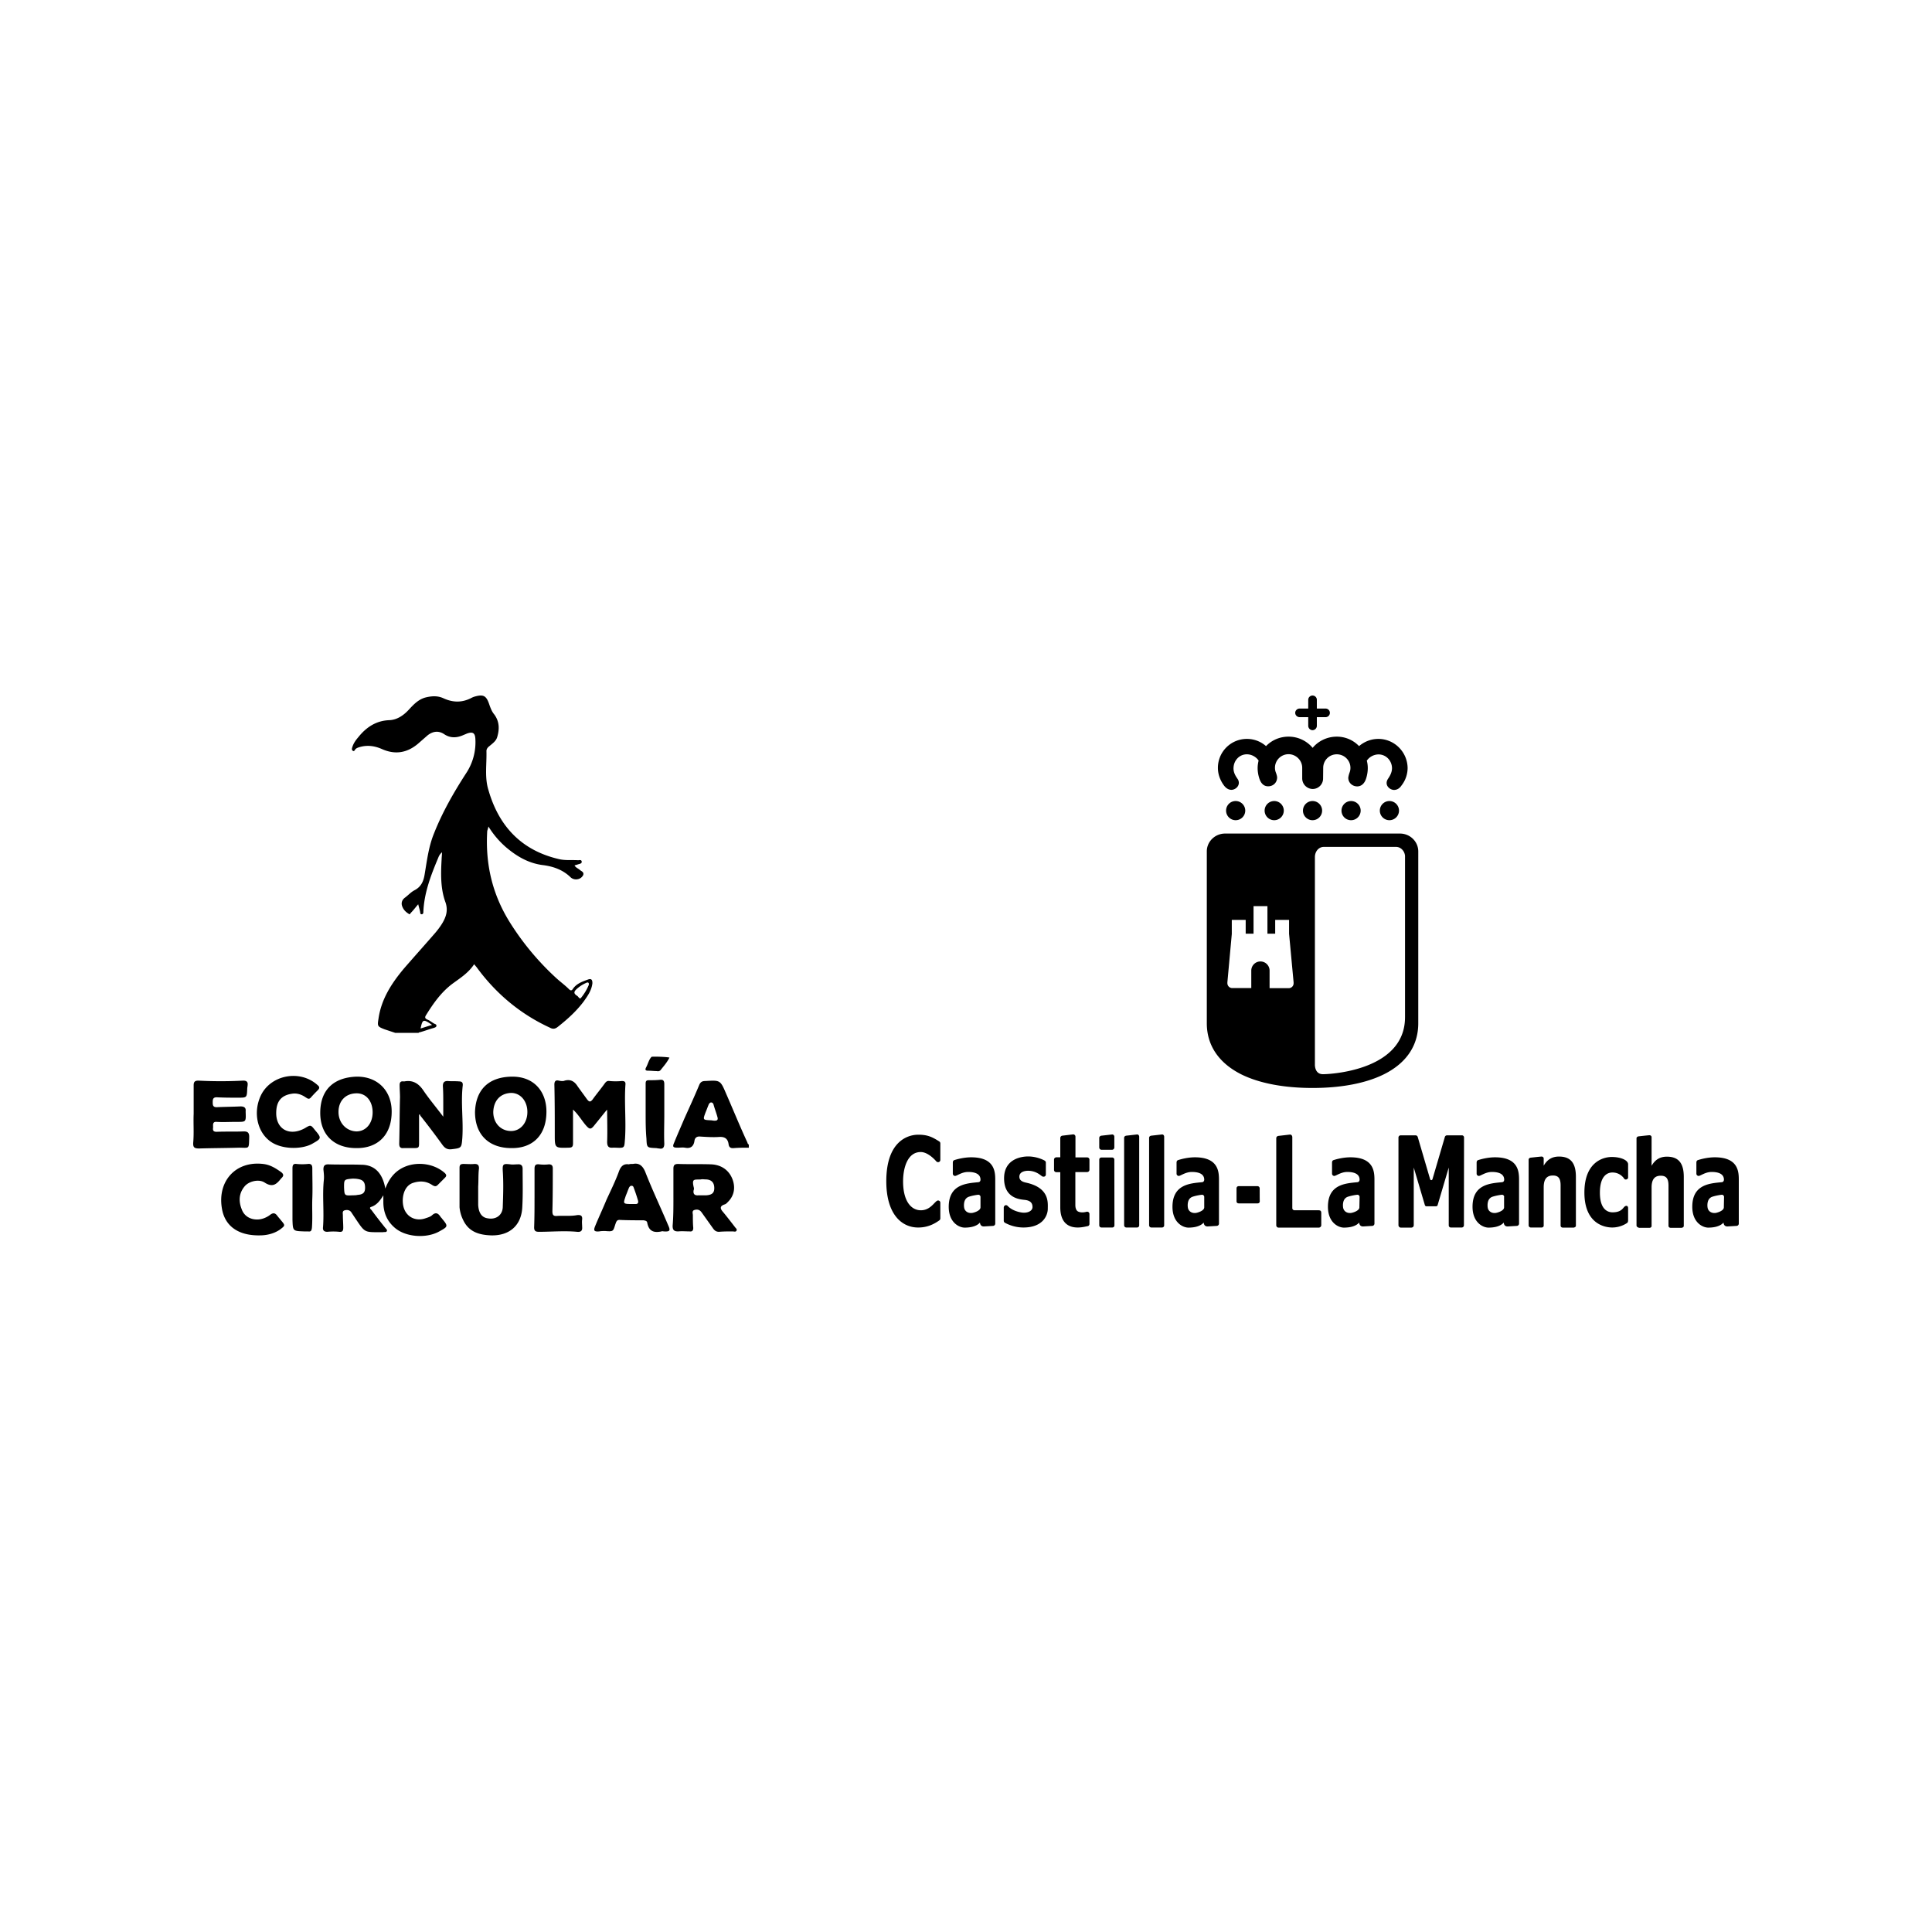 <svg width="200" height="200" fill="none" xmlns="http://www.w3.org/2000/svg"><path fill="#fff" d="M0 0h200v200H0z"/><path d="M40.91 106.92l-1.11-.37c-.74-.288-.74-.329-.616-1.109.287-2.013 1.355-3.656 2.629-5.176 1.068-1.232 2.177-2.465 3.245-3.697.246-.288.493-.616.698-.945.452-.74.658-1.438.329-2.3-.493-1.397-.452-2.917-.37-4.355 0-.205.041-.451.041-.739-.246.205-.328.41-.41.616-.74 1.767-1.438 3.574-1.52 5.546 0 .082 0 .205-.124.246-.164.041-.205-.082-.205-.205-.041-.247-.123-.493-.205-.822-.288.329-.493.617-.74.863-.082.082-.123.246-.246.123-.329-.205-.575-.452-.699-.862-.082-.33.041-.617.329-.822.329-.247.575-.534.945-.74.657-.328.945-.862 1.068-1.602.246-1.437.41-2.916.986-4.313.862-2.177 2.013-4.19 3.286-6.162a5.803 5.803 0 00.986-3.656c-.041-.533-.246-.698-.78-.533-.124.04-.288.123-.411.164-.699.328-1.397.37-2.054-.082-.575-.37-1.15-.288-1.684.123-.33.287-.658.575-.986.862-1.11.945-2.342 1.192-3.739.576-.739-.329-1.52-.452-2.341-.206-.123.041-.288.082-.41.206-.083.082-.124.287-.288.164-.124-.082-.083-.246-.041-.37.123-.41.37-.74.616-1.027.821-1.027 1.848-1.725 3.245-1.766.78-.041 1.438-.493 1.972-1.068.493-.534.986-1.068 1.725-1.274.657-.164 1.273-.205 1.89.083.986.451 1.93.451 2.875-.041.082-.042.165-.083.288-.124.986-.287 1.273-.123 1.602.904.123.329.246.657.493.945.534.74.534 1.52.287 2.341-.123.411-.493.657-.78.904-.165.123-.329.287-.329.534.041 1.356-.205 2.711.206 4.026 1.068 3.738 3.409 6.244 7.27 7.147.658.165 1.315.082 2.013.124.123 0 .329-.083.37.123.041.205-.164.246-.329.287a5.167 5.167 0 01-.41.124c.123.246.41.328.575.493.164.123.41.205.328.492a.79.79 0 01-.616.452.828.828 0 01-.74-.246c-.82-.78-1.848-1.11-2.916-1.233-1.438-.205-2.629-.903-3.738-1.848a9.216 9.216 0 01-1.807-2.136 3.332 3.332 0 01-.124.452c-.205 3.368.493 6.49 2.3 9.407a27.963 27.963 0 004.889 5.874c.41.37.863.698 1.273 1.109.165.164.288.164.411-.041.37-.534.945-.739 1.52-.945.41-.164.493.041.493.37-.082.739-.493 1.314-.904 1.89-.739.985-1.643 1.807-2.629 2.587-.246.206-.493.329-.862.124-3.04-1.397-5.546-3.492-7.518-6.162-.082-.123-.205-.246-.328-.41-.617.944-1.52 1.478-2.342 2.094-1.109.863-1.89 1.972-2.629 3.163-.164.247-.123.37.165.493.205.082.41.247.616.37.123.082.287.082.287.246 0 .165-.205.206-.328.247-.452.123-.863.287-1.315.411-.082.041-.164 0-.205.082h-2.424zm19.881-5.217c-.41.164-.74.369-1.068.657-.329.288-.37.493.041.739.123.083.247.411.41.165.33-.411.576-.822.781-1.315 0-.082.041-.246-.164-.246zm-17.253 4.765c.41-.123.78-.247 1.191-.37-.903-.616-.986-.616-1.19.37zm33.979 12.34c-.493 0-1.027 0-1.52.041-.37.041-.534-.083-.575-.411-.082-.575-.41-.781-.986-.74-.657.042-1.273 0-1.93-.041-.37-.041-.576.124-.617.452-.082.534-.37.822-.985.699-.247-.042-.493 0-.74 0-.493 0-.575-.083-.37-.534.33-.822.699-1.644 1.027-2.424.534-1.191 1.068-2.342 1.561-3.533.124-.287.288-.411.617-.411 1.52-.082 1.56-.123 2.136 1.233.74 1.684 1.437 3.409 2.218 5.093.041.083.041.206.164.247v.329zm-3.943-2.835c.123 0 .246.041.41.041.247 0 .37-.082.288-.369-.123-.452-.288-.863-.41-1.315-.042-.123-.124-.205-.247-.205s-.206.123-.247.205c-.123.288-.205.534-.328.822-.288.78-.288.78.534.821zm-33.684 7.066c.328-.863.78-1.52 1.478-1.972 1.397-.904 3.45-.74 4.683.369.205.206.164.329 0 .493l-.74.74c-.205.205-.37.123-.575 0-.616-.411-1.273-.452-2.012-.206-1.027.37-1.192 1.808-.904 2.629.329.945 1.273 1.356 2.218 1.027.247-.082.534-.164.699-.328.37-.329.616-.206.862.164.041.082.123.123.165.206.657.78.616.821-.288 1.314-1.315.739-3.45.616-4.6-.37-.822-.698-1.192-1.602-1.192-2.67v-.698c-.329.534-.657.986-1.232 1.191-.288.082-.083.247 0 .329a53.47 53.47 0 001.396 1.807c.082.123.247.206.206.37-.083.164-.247.082-.411.123h-.411c-1.479 0-1.479 0-2.341-1.273-.165-.247-.33-.493-.493-.74-.165-.287-.452-.328-.74-.246-.246.082-.164.329-.164.493 0 .452.04.904.04 1.314 0 .288-.081.452-.41.411a6.188 6.188 0 00-1.232 0c-.37 0-.493-.164-.452-.493.123-1.602-.082-3.245.082-4.847.041-.37 0-.74-.041-1.109 0-.329.082-.534.493-.534 1.15.041 2.26 0 3.41.041 1.396 0 2.218.862 2.505 2.465zm-4.273-.124c.041.863.041.863.904.822.164 0 .328 0 .493-.041.575-.041.78-.247.78-.74 0-.575-.205-.821-.74-.903-.205-.041-.41-.041-.574-.041-.863.082-.863.082-.863.903zm27.194-8.01c-.41.493-.822 1.027-1.232 1.52-.411.534-.534.534-.986 0-.411-.493-.74-1.068-1.274-1.561v3.492c0 .328-.082.452-.452.452-1.437.041-1.437.041-1.437-1.356 0-1.725 0-3.451-.041-5.176 0-.329.123-.493.451-.411.206.041.452.082.617 0 .616-.164 1.027.082 1.355.616l.986 1.356c.206.247.329.247.534 0 .411-.575.863-1.109 1.274-1.684.123-.164.246-.288.493-.247.41.041.862.041 1.273 0 .288 0 .41.083.37.411-.124 1.849.082 3.697-.041 5.546-.082.986 0 .986-.986.945h-.288c-.452.041-.575-.165-.575-.617.041-1.109 0-2.177 0-3.286h-.041zm-19.43.493v2.834c0 .575 0 .617-.575.617h-1.027c-.37.041-.452-.165-.452-.452.041-1.602.041-3.204.082-4.806 0-.411-.04-.863-.04-1.274 0-.287.122-.411.41-.37h.082c.863-.164 1.479.206 1.972.945.616.904 1.314 1.725 2.054 2.711v-1.396c0-.575 0-1.192-.041-1.767 0-.369.123-.534.493-.534.41.041.78 0 1.19.041.288 0 .412.124.37.452-.205 1.808.083 3.615-.04 5.423-.083 1.027-.083 1.027-1.15 1.15-.412.041-.658-.123-.904-.452a84.241 84.241 0 00-2.3-3.04c0-.123-.083-.123-.124-.082zm26.331 8.585v-2.998c0-.37.123-.493.493-.493 1.15.041 2.26 0 3.41.041 1.027.041 1.848.575 2.218 1.561.288.78.205 1.602-.41 2.259-.124.123-.247.288-.412.329-.492.164-.492.411-.164.78.41.493.822 1.027 1.233 1.561.082.123.246.206.164.37-.082.164-.247.082-.411.082-.452 0-.904 0-1.397.041-.246 0-.41-.082-.575-.287l-1.232-1.726c-.206-.287-.452-.328-.74-.246-.287.082-.164.37-.164.534 0 .452 0 .904.041 1.314 0 .247-.082.411-.37.37-.41 0-.78-.041-1.19 0-.412 0-.576-.123-.576-.575.082-.945.082-1.931.082-2.917zm2.917-.246h.493c.575-.041.821-.247.821-.739 0-.534-.246-.863-.821-.904-.206 0-.411-.041-.575 0-.658.041-.945-.123-.74.78.041.124.041.247 0 .329-.082.411.123.575.493.534h.329zm-23.456-8.626c.082-2.383 1.479-3.615 3.78-3.656 2.382-.042 3.614 1.602 3.614 3.614 0 2.547-1.52 3.78-3.533 3.78-2.341.041-3.861-1.315-3.861-3.738zm1.89 0c0 1.15.78 1.971 1.848 1.971.945 0 1.684-.821 1.684-1.971 0-1.11-.698-1.972-1.684-1.972-1.109.041-1.807.78-1.848 1.972zm-17.911-.001c.041-2.382 1.48-3.573 3.739-3.655 2.177-.042 3.656 1.437 3.656 3.614 0 2.506-1.52 3.78-3.574 3.78-2.3.041-3.862-1.315-3.82-3.739zm5.423.042c0-1.151-.658-1.972-1.643-1.972-1.11 0-1.89.739-1.89 1.93 0 1.11.78 1.972 1.849 2.013.985 0 1.684-.821 1.684-1.971zm-18.527.164v-2.958c0-.37.124-.493.493-.493 1.561.082 3.081.082 4.642 0 .329 0 .493.123.452.452 0 .123-.041.247-.041.411-.041.904-.041.904-.945.904-.74 0-1.479 0-2.218-.041-.37 0-.41.205-.41.492 0 .288 0 .534.41.534.822-.041 1.643-.041 2.465-.082.37 0 .575.124.534.493v.082c.04 1.068.04 1.027-.986 1.027-.657 0-1.356.041-2.013 0-.452-.041-.37.329-.37.575-.04.288 0 .452.37.452.945-.041 1.89 0 2.793-.041.411 0 .575.124.575.575-.04 1.315.041 1.11-1.068 1.11-1.396.041-2.752.041-4.108.082-.534 0-.657-.124-.616-.658.082-.985 0-1.971.041-2.916zm29.454 7.517v1.89c.04.821.37 1.314.985 1.397.863.164 1.561-.329 1.561-1.233.042-1.191.083-2.423 0-3.656-.04-.739.042-.78.781-.698.246.041.493 0 .74 0 .37-.041.533.123.533.452 0 1.355.042 2.711-.04 4.066-.124 1.849-1.356 2.876-3.205 2.835-1.273-.041-2.341-.37-2.916-1.602a3.706 3.706 0 01-.37-1.315v-4.066c0-.288.082-.411.41-.411.37 0 .74.041 1.15 0 .33 0 .453.123.453.452-.082.657-.041 1.273-.082 1.889.04 0 .04 0 0 0zm16.02-2.341c.575-.124.986.123 1.274.821.739 1.89 1.602 3.697 2.382 5.546.247.534.165.657-.452.616-.082 0-.164-.041-.246 0-.78.164-1.315 0-1.479-.904-.041-.205-.205-.205-.37-.246-.821 0-1.684 0-2.505-.041-.288 0-.33.205-.411.411-.247.739-.165.821-1.068.739-.206 0-.411 0-.616.041-.535.041-.617-.082-.411-.575.37-.904.78-1.766 1.15-2.67.452-.986.945-1.972 1.314-2.999.206-.534.493-.78 1.027-.698.083-.041.165-.041.411-.041zm-.164 4.149h.452c.205 0 .287-.124.246-.329a17.098 17.098 0 00-.452-1.356c-.04-.123-.082-.205-.246-.205-.123 0-.206.123-.247.205-.123.288-.205.534-.328.822-.247.78-.37.863.575.863z" fill="#000"/><path d="M28.593 115.234c0 1.684 1.396 2.423 2.957 1.561.616-.37.616-.37 1.068.205.699.822.658.863-.287 1.397-1.068.616-3.369.657-4.56-.411-1.15-.986-1.56-2.876-.78-4.56 1.026-2.177 4.107-2.752 5.915-1.068.205.165.164.329 0 .493-.247.247-.493.493-.74.781-.205.205-.328.082-.534-.041-.41-.288-.903-.452-1.396-.37-1.15.164-1.643.821-1.643 2.013zm-1.685 12.652c-2.218.041-3.655-.945-3.943-2.834-.452-2.794 1.438-4.889 4.272-4.56.74.082 1.315.452 1.89.862.246.206.246.37.04.576l-.081.082c-.452.575-.863.945-1.685.41-.616-.41-1.684-.123-2.095.411-.575.699-.616 1.52-.287 2.342.246.698.863 1.068 1.602 1.068.493 0 .986-.206 1.356-.493.328-.247.534-.164.739.123.123.164.246.288.37.452.452.534.452.534-.083.945-.698.493-1.52.616-2.095.616zm28.427-3.903v-2.998c0-.37.123-.493.493-.452.328.041.657.041.986 0 .287 0 .41.123.41.411 0 1.478 0 2.957-.04 4.436 0 .37.082.534.492.493.699-.041 1.397.041 2.054-.082.37-.041.575.041.534.452-.04.246 0 .534 0 .78.041.411-.164.534-.534.493-1.314-.123-2.629 0-3.943 0-.329 0-.493-.082-.493-.452.04-1.068.04-2.095.04-3.081zm-25.058 0v-3.039c0-.329.082-.493.41-.452.411.041.781.041 1.192 0 .37-.041.452.164.452.452 0 1.027.04 2.095 0 3.122-.041 1.027.04 2.012-.041 3.039-.041.329-.123.411-.411.37h-.41c-1.151-.041-1.151-.041-1.192-1.191v-2.301zm36.56-8.749v-3.04c0-.247.04-.37.328-.37.37 0 .74 0 1.15-.041.33-.041.453.082.453.452v3.163c0 .986-.042 2.013 0 2.999 0 .41-.165.575-.534.493-.124 0-.247-.041-.33-.041-.944-.042-.944-.042-.985-.986-.082-.904-.082-1.767-.082-2.629zm2.464-5.751c-.246.493-.575.862-.903 1.273-.082.123-.247.164-.411.123-.288 0-.575-.041-.904-.041-.246 0-.329-.082-.205-.328.205-.37.287-.822.575-1.109.164-.042 1.56 0 1.848.082zm26.025 15.805c-.97 0-1.839-.891-1.839-2.998 0-1.293.412-3.031 1.828-3.031.802 0 1.572.925 1.616.969a.24.24 0 00.178.078c.134 0 .234-.1.234-.234v-1.705a.24.24 0 00-.122-.212c-.691-.435-1.17-.691-2.162-.691-1.148 0-3.31.736-3.31 4.815 0 3.422 1.593 4.793 3.298 4.793.925 0 1.605-.324 2.185-.736a.249.249 0 00.111-.189v-1.639c0-.134-.1-.234-.234-.234-.323 0-.713 1.014-1.783 1.014zm11.09-4.091c-.234 0-.892.067-.892.613 0 .502.535.58.825.647 2.307.557 2.118 2.062 2.118 2.675 0 .624-.446 1.939-2.53 1.939a4.042 4.042 0 01-1.906-.49.236.236 0 01-.123-.201v-1.382c0-.156.201-.357.413-.156 0 0 .423.524 1.46.68.546.078 1.103-.134 1.103-.569 0-.379-.178-.657-.758-.735-.457-.056-2.184-.112-2.184-2.241 0-1.961 1.716-2.262 2.485-2.262.87 0 1.538.334 1.683.412.1.056.156.123.156.223v1.226c0 .223-.223.279-.379.201-.167-.101-.624-.58-1.471-.58zm2.697-.089c0 .134.101.234.234.234h.413v3.634c0 1.905 1.192 2.095 1.805 2.095.379 0 .669-.067 1.048-.145.1-.022.167-.123.167-.223v-1.036a.238.238 0 00-.301-.223c-.111.022-.479.133-.836-.011-.289-.112-.323-.502-.323-.68v-3.422h1.226a.24.24 0 00.234-.223v-1.059a.235.235 0 00-.234-.234h-1.215v-2.151a.235.235 0 00-.234-.234l-1.125.134a.248.248 0 00-.212.223v2.017h-.413c-.133.011-.234.111-.234.234v1.07zm27.385 4.18h-2.485c-.023 0-.223-.011-.234-.223v-7.345c0-.156-.112-.29-.257-.268l-1.159.134c-.145.011-.245.112-.245.245v9.006c0 .134.1.245.234.245h4.157a.258.258 0 00.268-.267v-1.249c0-.189-.067-.278-.279-.278zm15.058-7.535a.217.217 0 00-.223-.223h-1.538a.23.23 0 00-.223.167l-1.282 4.37c-.022.055-.055.1-.122.1s-.101-.045-.123-.1l-1.282-4.37a.237.237 0 00-.223-.167h-1.538a.227.227 0 00-.234.223v9.073c0 .134.112.256.246.256h1.058c.179 0 .279-.1.279-.267v-5.952l1.148 3.879c.033.089.078.133.189.133h.926c.111 0 .189-.033.211-.133l1.148-3.879v5.985c0 .123.09.223.223.223h1.115c.134 0 .234-.1.234-.245l.011-9.073zm-21.154 5.272a.229.229 0 00-.234-.234h-1.929c-.133 0-.234.078-.234.234v1.326c0 .134.078.223.246.223h1.928c.145 0 .234-.089.234-.234-.011 0-.011-1.315-.011-1.315zm-12.707 4.046c.145 0 .235-.1.235-.223v-9.173c0-.134-.101-.256-.235-.234l-1.092.123c-.156.022-.234.111-.234.234v9.028c0 .145.1.245.234.245h1.092zm2.586 0c.145 0 .234-.1.234-.223v-9.173c0-.134-.1-.256-.234-.234l-1.092.123c-.156.022-.234.111-.234.234v9.028c0 .145.1.245.234.245h1.092zm-5.16-8.047c.122 0 .223-.1.234-.223v-1.126c0-.134-.1-.245-.234-.234l-1.093.123c-.133.011-.234.111-.234.234v.981c0 .133.101.245.234.245h1.093zm-1.327 7.802c0 .156.101.245.234.245h1.104c.145 0 .234-.089.234-.234l-.011-6.777c0-.133-.089-.234-.223-.234h-1.104c-.156 0-.234.101-.234.234v6.766zm-12.505-4.447c.189-.023.212-.19.212-.257 0-.657-.68-.802-1.282-.802-.658 0-1.16.412-1.349.412a.235.235 0 01-.234-.234v-1.126c0-.2.078-.256.19-.289.145-.045.891-.279 1.716-.279 2.486 0 2.486 1.572 2.486 2.396v4.481a.241.241 0 01-.223.223l-.937.056c-.044 0-.379.033-.423-.391 0-.055-.279.513-1.583.513-.557 0-1.65-.501-1.65-2.162.012-2.341 1.862-2.419 3.077-2.541zm.212 1.527c0-.134-.123-.246-.257-.223-.011 0-.512.055-.969.211a.687.687 0 00-.357.301c-.156.268-.145.669-.1.87.044.2.256.546.791.501.156-.011.892-.211.892-.579v-1.081zm22.949-1.527c.178-.023.212-.19.212-.257 0-.657-.68-.802-1.282-.802-.658 0-1.171.412-1.349.412a.235.235 0 01-.234-.234v-1.126c0-.2.078-.256.19-.289.144-.045.891-.279 1.716-.279 2.485 0 2.485 1.572 2.485 2.396v4.481a.24.24 0 01-.222.223l-.937.056c-.044 0-.379.033-.423-.391 0-.055-.279.513-1.583.513-.557 0-1.649-.501-1.649-2.162.011-2.341 1.861-2.419 3.076-2.541zm.212 1.527c0-.134-.123-.246-.257-.223-.011 0-.513.055-.97.211a.684.684 0 00-.356.301c-.156.268-.145.669-.1.87.044.2.256.546.791.501.156-.011.892-.211.892-.579v-1.081zm15.871-1.527c.178-.023.212-.19.212-.257 0-.657-.68-.802-1.271-.802-.657 0-1.17.412-1.348.412a.235.235 0 01-.234-.234v-1.126c0-.2.078-.256.189-.289.145-.045.892-.279 1.716-.279 2.486 0 2.486 1.572 2.486 2.396v4.481a.24.24 0 01-.223.223l-.936.056c-.045 0-.379.033-.424-.391 0-.055-.278.513-1.582.513-.558 0-1.65-.501-1.65-2.162 0-2.341 1.85-2.419 3.065-2.541zm.212 1.527c0-.134-.123-.246-.256-.223-.012 0-.513.055-.981.211a.686.686 0 00-.357.301c-.156.268-.145.669-.1.87.044.2.256.546.791.501.156-.011.881-.211.881-.579l.022-1.081zm14.757-1.527c.189-.023.211-.19.211-.257 0-.657-.679-.802-1.27-.802-.658 0-1.159.412-1.349.412a.235.235 0 01-.234-.234v-1.126c0-.2.078-.256.19-.289.145-.045.891-.279 1.716-.279 2.486 0 2.486 1.572 2.486 2.396v4.481a.241.241 0 01-.223.223l-.937.056c-.044 0-.39.033-.423-.391 0-.055-.279.513-1.583.513-.557 0-1.649-.501-1.649-2.162 0-2.341 1.85-2.419 3.065-2.541zm.211 1.527c0-.134-.122-.246-.256-.223-.011 0-.513.055-.981.211a.684.684 0 00-.356.301c-.156.268-.145.669-.101.87.045.2.257.546.792.501.156-.011.891-.211.891-.579v-1.081h.011zm22.537-1.527c.178-.023.212-.19.212-.257 0-.657-.68-.802-1.271-.802-.657 0-1.159.412-1.348.412a.235.235 0 01-.234-.234v-1.126c0-.2.078-.256.189-.289.145-.045.892-.279 1.717-.279 2.496 0 2.485 1.572 2.485 2.396v4.481a.24.24 0 01-.223.223l-.936.056c-.045 0-.379.033-.424-.391 0-.055-.278.513-1.582.513-.558 0-1.65-.501-1.65-2.162 0-2.341 1.861-2.419 3.065-2.541zm.223 1.527c0-.134-.123-.246-.256-.223-.011 0-.513.055-.981.211a.686.686 0 00-.357.301c-.156.268-.145.669-.1.87.044.2.256.546.791.501.156-.011.881-.211.881-.579l.022-1.081zm-8.995 3.098c-.066-.067-.066-.123-.066-.156v-8.995s-.012-.078.055-.144c.078-.078.201-.078.201-.078s.992-.112 1.081-.112c0 0 .078-.011.156.056a.189.189 0 01.067.134v2.975c.357-.624.858-.947 1.583-.947 1.181 0 1.75.647 1.75 2.095v5.016c0 .089 0 .134-.067.19-.089.066-.179.066-.179.066h-1.114s-.101 0-.167-.066c-.056-.067-.056-.112-.056-.157v-4.146c0-.735-.234-1.025-.803-1.025-.646 0-.947.401-.947 1.215v3.99c0 .033 0 .078-.067.134-.056.055-.145.055-.145.055h-1.103c-.023-.033-.112-.033-.179-.1zm-11.168 0c-.066-.067-.066-.145-.066-.145v-6.799s-.012-.078.055-.145c.078-.078.201-.078.201-.078s.992-.111 1.081-.111c0 0 .078-.011.156.056.067.055.067.133.067.133v.758c.357-.624.858-.947 1.583-.947 1.181 0 1.75.646 1.75 2.095v5.049c0 .023 0 .101-.067.145-.089.067-.179.067-.179.067h-1.114s-.101 0-.167-.067c-.056-.067-.056-.122-.056-.156v-4.146c0-.736-.234-1.025-.803-1.025-.646 0-.947.401-.947 1.215v3.934c0 .078 0 .123-.067.178-.056.056-.145.056-.145.056h-1.125s-.09 0-.157-.067zm8.538-7.233c-.88 0-2.831.512-2.831 3.678 0 3.276 2.14 3.622 2.876 3.622.914 0 1.516-.457 1.527-.457.1-.067.122-.145.122-.357v-1.181c0-.312-.256-.312-.434-.1-.156.178-.379.523-1.171.523-.423 0-1.315-.2-1.315-2.028 0-1.861.869-2.095 1.293-2.095.736 0 1.115.479 1.226.646.111.167.401.056.401-.123v-1.359c.011-.424-.724-.769-1.694-.769zm-21.924-33.482h-18.1c-1.048 0-1.895.836-1.895 1.839v17.8c0 2.284 1.237 4.112 3.556 5.283 1.861.925 4.413 1.415 7.389 1.415s5.528-.49 7.39-1.415c2.329-1.159 3.555-2.987 3.555-5.283V88.139c0-1.014-.847-1.85-1.895-1.85zm-11.011 15.504a.5.5 0 01-.469.501h-2.017v-1.817a.947.947 0 10-1.895 0v1.806h-2.017a.507.507 0 01-.457-.502v-.089l.457-5.004v-1.46h1.438v1.426h.813v-2.853h1.438v2.853h.803v-1.426h1.437v1.438l.469 5.026v.101zm11.535 3.51c0 5.774-8.448 5.908-8.459 5.897-.925.033-.87-1.015-.87-1.015V88.719c0-.58.402-1.048.914-1.048h7.49c.468 0 .87.401.925.914v16.718zm-2.764-28.811c-.769 0-1.46.29-1.995.746a3.169 3.169 0 00-2.318-.98c-.992 0-1.906.457-2.486 1.159a3.247 3.247 0 00-2.496-1.16c-.914 0-1.739.368-2.33.981a2.974 2.974 0 00-1.984-.746 2.992 2.992 0 00-2.998 2.998c0 .68.245 1.304.624 1.817.19.256.435.445.758.457.446.01.981-.457.713-1.037-.089-.178-.501-.613-.479-1.226.022-.78.602-1.415 1.382-1.415.491 0 .959.267 1.215.646-.056.245-.1.502-.1.77 0 .69.223 1.214.223 1.214.156.401.434.691.88.68.513 0 .914-.39.914-.914 0-.145-.089-.401-.122-.49a1.312 1.312 0 01-.101-.513c0-.78.636-1.405 1.405-1.405s1.415.636 1.415 1.405v1.103a1.1 1.1 0 001.081 1.093c.602 0 1.081-.49 1.081-1.082l.012-1.103c0-.78.624-1.404 1.404-1.404.78 0 1.415.624 1.415 1.404 0 .178-.033.346-.1.513a2.713 2.713 0 00-.123.49c-.011.513.391.903.914.914.435 0 .725-.29.881-.68 0 0 .223-.524.223-1.215 0-.267-.034-.524-.1-.769a1.502 1.502 0 011.214-.646c.781 0 1.382.646 1.394 1.415 0 .613-.402 1.048-.48 1.226-.278.58.257 1.037.703 1.037.334-.011.579-.19.757-.457a2.965 2.965 0 00.636-1.817c-.023-1.66-1.371-3.01-3.032-3.01zm-3.812 7.423c0 .546.435.992.992.992a.994.994 0 00.992-.992.994.994 0 00-.992-.992.994.994 0 00-.992.992zm-7.958 0c0 .546.446.992.992.992a.994.994 0 00.992-.992.994.994 0 00-.992-.992.994.994 0 00-.992.992zm11.926 0c0 .546.446.992.992.992a.994.994 0 00.992-.992.994.994 0 00-.992-.992.994.994 0 00-.992.992zm-7.958 0c0 .546.446.992.992.992a.994.994 0 00.992-.992.994.994 0 00-.992-.992.994.994 0 00-.992.992zm-7.958 0c0 .546.446.992.992.992a.994.994 0 00.992-.992.994.994 0 00-.992-.992.987.987 0 00-.992.992zm10.299-10.566h-.903v-.903a.447.447 0 00-.446-.446c-.245 0-.446.2-.446.446v.903h-.891c-.246 0-.457.2-.457.445 0 .246.211.446.457.446h.891v.892c0 .245.201.457.446.457a.457.457 0 00.446-.457v-.892h.903c.245 0 .446-.2.446-.445a.447.447 0 00-.446-.446z" fill="#000"/></svg>